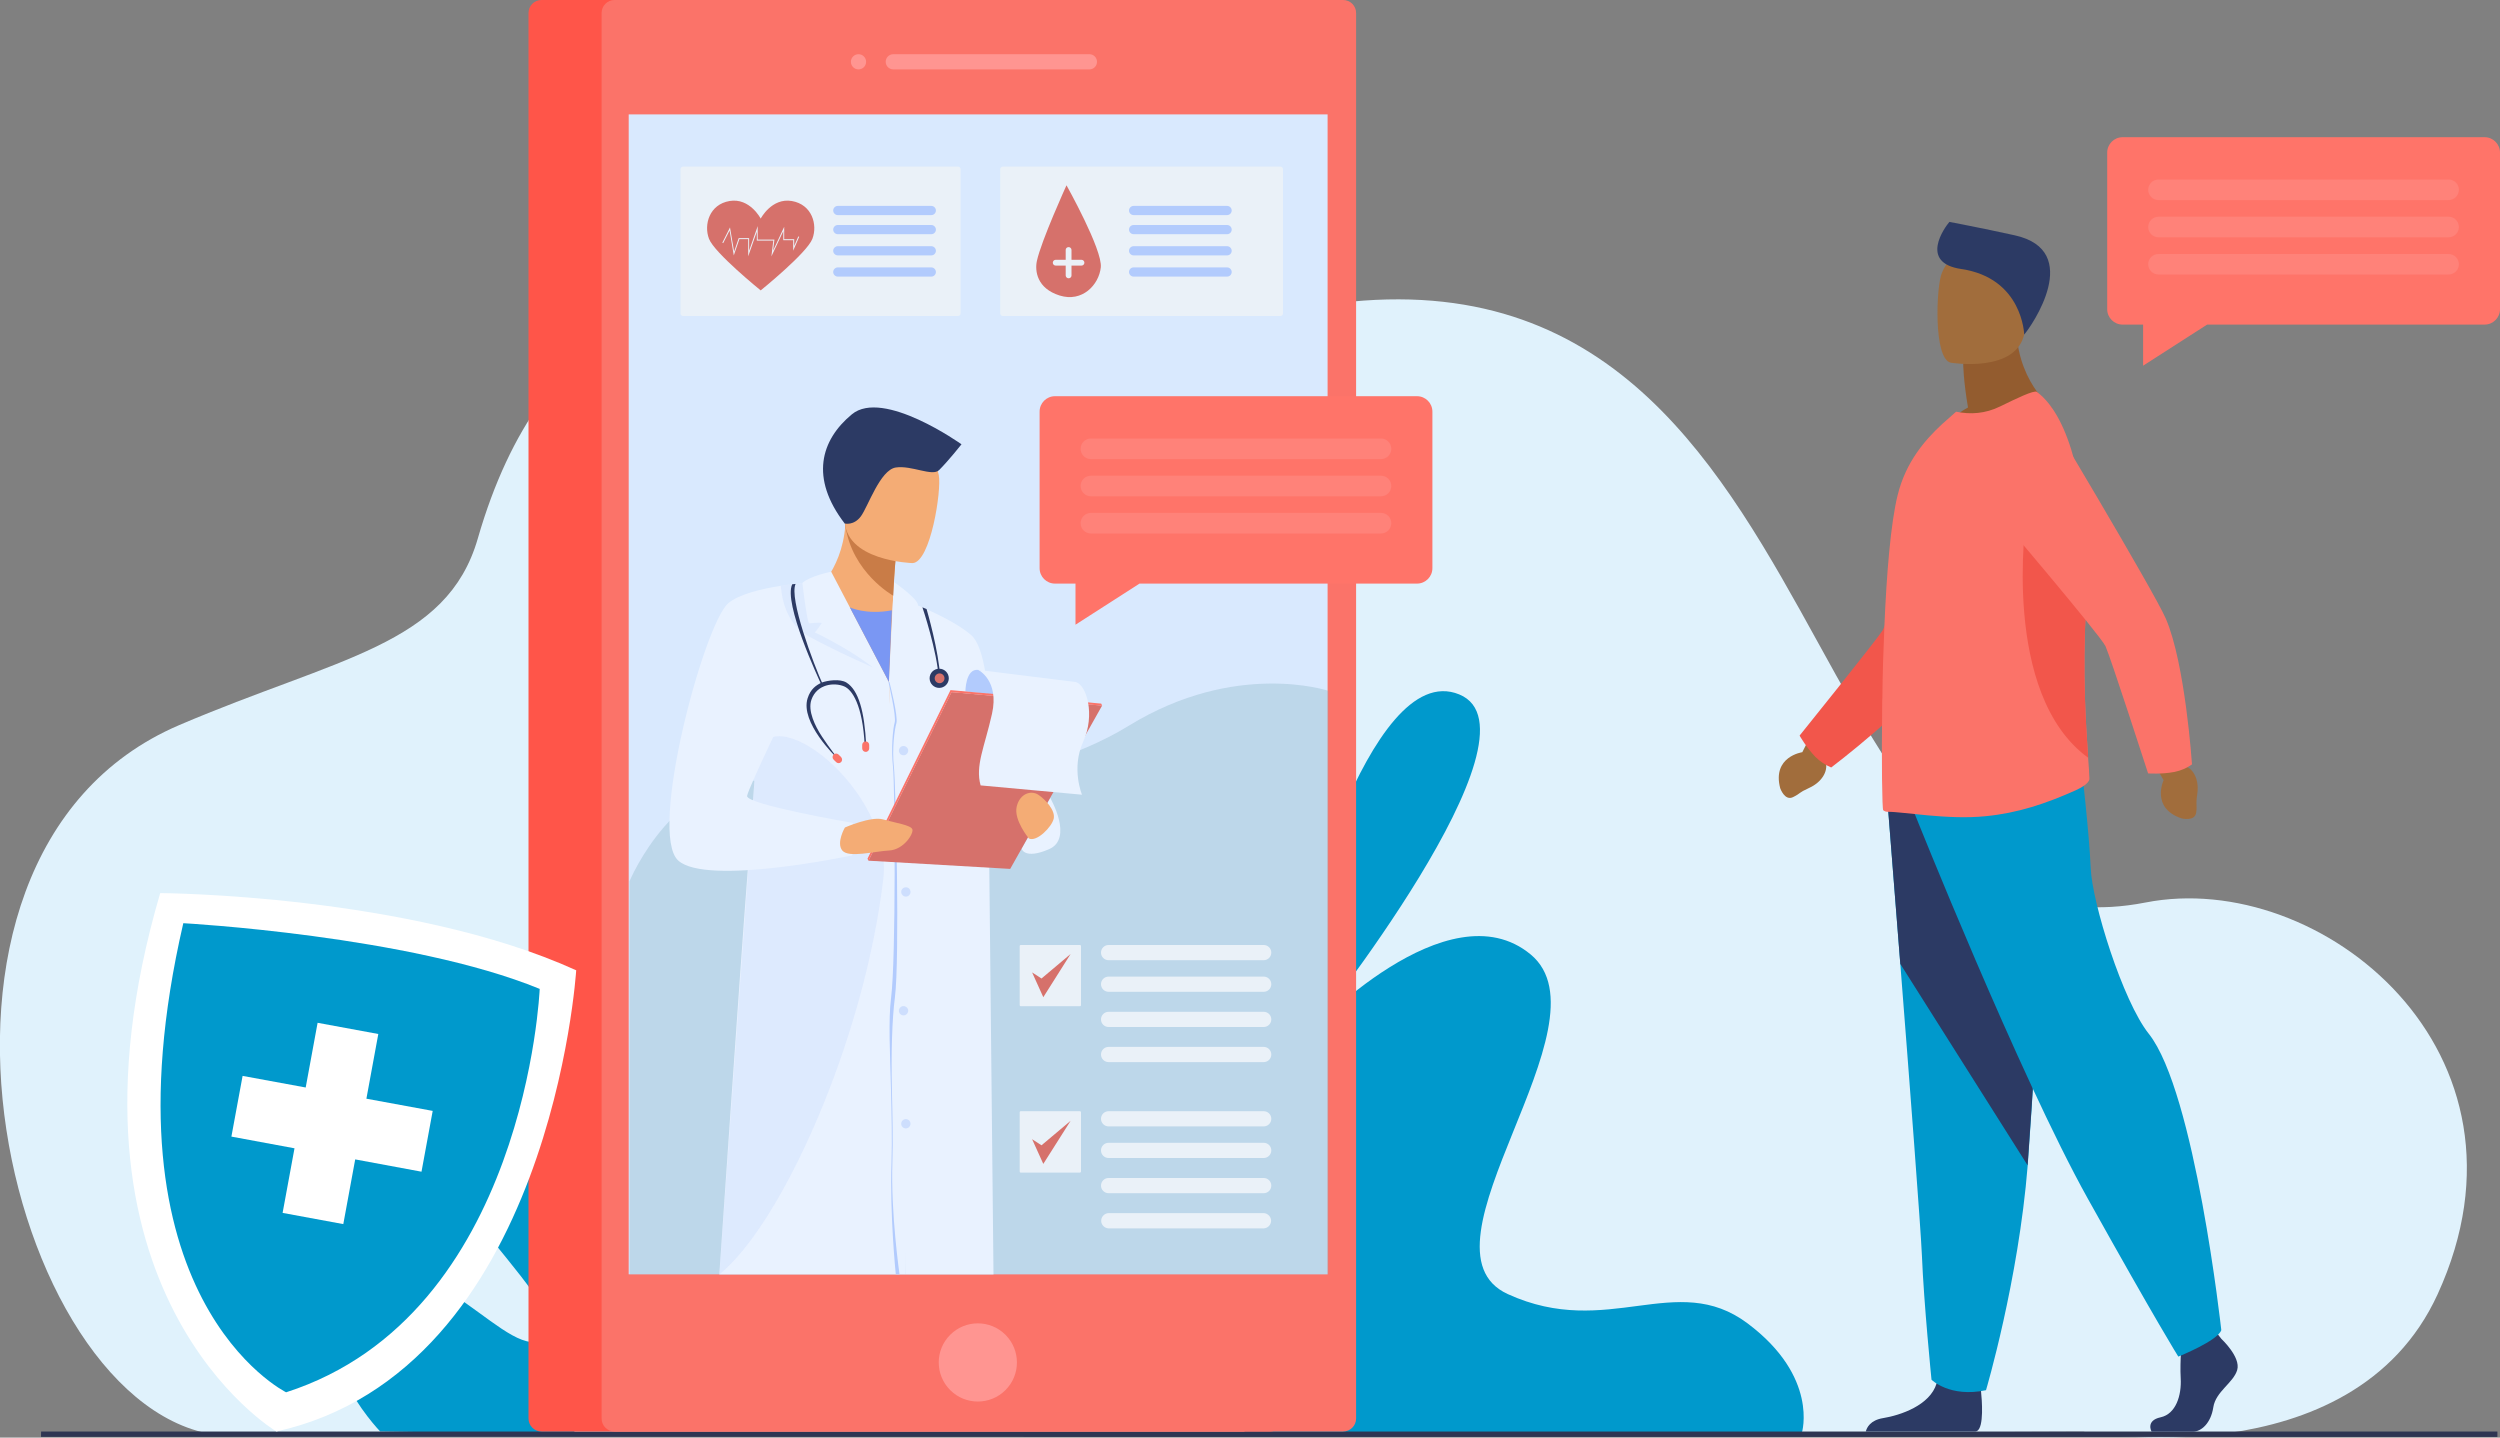 <?xml version="1.0" encoding="utf-8"?>
<!-- Generator: Adobe Illustrator 22.1.0, SVG Export Plug-In . SVG Version: 6.00 Build 0)  -->
<svg version="1.1" id="Слой_1" xmlns="http://www.w3.org/2000/svg" xmlns:xlink="http://www.w3.org/1999/xlink" x="0px" y="0px"
	 viewBox="0 0 2500 1437.6" style="enable-background:new 0 0 2500 1437.6;" xml:space="preserve">
<rect x="0" y="0" width="2500" height="1437.6" fill="#808080" stroke="none"/>
<style type="text/css">
	.st0{fill:#E0F2FC;}
	.st1{fill:#0099CC;}
	.st2{fill:#2E3552;}
	.st3{fill:#2C3A64;}
	.st4{fill:#A16D3C;}
	.st5{fill:#935C2F;}
	.st6{fill:#F2564B;}
	.st7{fill:#FB7369;}
	.st8{fill:#FF5549;}
	.st9{fill:#D9E9FE;}
	.st10{fill:#FF9591;}
	.st11{opacity:0.3;fill:#7DABBD;enable-background:new    ;}
	.st12{fill:#FFFFFF;}
	.st13{clip-path:url(#SVGID_2_);}
	.st14{fill:#F4AC75;}
	.st15{fill:#E9F2FF;}
	.st16{opacity:0.2;fill:#B2CBFD;enable-background:new    ;}
	.st17{fill:#C97C47;}
	.st18{fill:#D6716B;}
	.st19{fill:#B2CBFD;}
	.st20{opacity:0.5;fill:#B2CBFD;enable-background:new    ;}
	.st21{fill:#7A97F3;}
	.st22{fill:#FF7469;}
	.st23{opacity:0.4;}
	.st24{fill:#EAF1F8;}
</style>
<title>7703</title>
<path class="st0" d="M2083.2,1431.7c0,0,268.8,49.4,354.4-137.4c111-242.3-117.1-426.1-292-391.8
	C1764.3,977,1856.2,154.1,1244.3,322c-172,47.2-636.8-233.3-766.5,216.5c-30.8,107-140,118.8-298.6,186.6
	c-310.3,132.8-168.4,708.7,53.3,711S2083.2,1431.7,2083.2,1431.7z"/>
<path class="st1" d="M1293.6,957.3c0,0,74.2-300.3,165.6-262.9s-148.4,337.1-148.4,337.1s137-145.6,219.8-77.1
	s-122.8,294-22.8,339.7s168.4-24.2,239.8,29.3s54.3,109.2,54.3,109.2s-557.5,1.2-557.5,0S1293.6,957.3,1293.6,957.3z"/>
<path class="st1" d="M380.2,1431.5c0,0-88.8-91.9-19.6-145.5s151,83.4,185.3,51.1s-182.7-192.2-118-266.4s142.7,28.5,146.5,49.5
	s0,314.1,0,314.1L380.2,1431.5z"/>
<path class="st2" d="M41.1,1431.5h2456.2c0,0,0.1,0,0.1,0.1v5.2c0,0,0,0.1-0.1,0.1H41.1c0,0-0.1,0-0.1-0.1L41.1,1431.5
	C41,1431.5,41.1,1431.5,41.1,1431.5z"/>
<path class="st3" d="M2221.4,1338.9c0,0,19.6,18.2,15.8,31.1s-21.5,21.5-23.9,37.3s-11.9,24.4-20.6,24.4h-41.1c0,0-6.3-11.1,9-14.4
	s21.1-21.9,20.1-39.1s1.4-40.2,1.4-40.2l32.5-7.7L2221.4,1338.9z"/>
<path class="st3" d="M1976.9,1431.1c-0.4,0.2-0.8,0.3-1.3,0.4h-109.8c1-3.9,4.5-11.3,17.3-13.4c17.2-2.8,46.9-12.7,53.5-34.7
	c0.2-0.7,0.4-1.4,0.6-2.2c5.3-23.4,43.5,7.2,43.5,7.2s0.1,0.9,0.3,2.5C1981.9,1399.6,1984.2,1427.4,1976.9,1431.1z"/>
<path class="st1" d="M1887.7,804.2c0,0,5.8,72.5,12.6,159.7c9.3,118.4,20.4,263.8,21.6,291.4c1.9,47.8,9.6,124.4,9.6,124.4
	s18.2,18.2,54.5,10.5c0,0,32.4-109.2,41.7-224.8c0.2-1.9,0.3-3.8,0.4-5.7c8.6-117.7,22-365.4,22-365.4L1887.7,804.2z"/>
<path class="st3" d="M1887.7,804.2c0,0,5.8,72.5,12.6,159.7l127.3,201.4c0.2-1.9,0.3-3.8,0.4-5.7c8.6-117.7,22-365.4,22-365.4
	L1887.7,804.2z"/>
<path class="st1" d="M1914.3,812.8c0,0,104.8,262.6,173.6,386s90.4,157.8,90.4,157.8s39.5-15.8,43-26.5c0,0-26.3-238.2-72.5-296.3
	c-26.1-32.8-56.7-131.3-58.1-165.7s-9.3-102.6-9.3-102.6L1914.3,812.8z"/>
<path class="st4" d="M1808.3,740.3l-6,11.9c0,0-30.4,4.3-22.1,36c0,0,4.5,13.1,12.9,8.9s4.3-3.8,16.3-9.3s19-16.2,16.3-26l1.9-10.4
	L1808.3,740.3z"/>
<path class="st5" d="M1968,407.5c-4.7-27.5-4.8-43.8-4.8-43.8l53.2-42.8c-2,58.9,35.8,87.2,35.8,87.2s-70.8,34.9-111.8,22
	C1948.1,420.9,1957.5,413.2,1968,407.5z"/>
<path class="st4" d="M1950.7,362.7c0,0,67.6,11.2,74-31s19.3-69.2-23.6-78.1s-53.7,5.9-59.3,19.5S1933.3,358.7,1950.7,362.7z"/>
<path class="st3" d="M2024.2,334.6c0,0-1.4-56.5-63-65.6c-42.2-6.2-16.6-41.5-11.8-47.1c0,0,32.3,6.1,65.3,13.4
	C2084,250.6,2031.5,326.2,2024.2,334.6z"/>
<path class="st6" d="M1815.4,756.9c-9-9.3-15.8-21.3-15.8-21.3s76.8-95.4,83.1-105.3s52.9-168.6,52.9-168.6l118-23.9
	c0,0-98.5,203.2-114.8,227.9c-27,40.9-107.6,101.8-107.6,101.8C1825.3,765,1820,761.4,1815.4,756.9z"/>
<path class="st7" d="M1883.2,810.2c1.2,1,2.7,1.6,4.3,1.6c15.4-0.2,60.2,8.3,98.1,4.4c32-3.1,60.3-12.5,90.7-26.2
	c4-1.8,13.3-6.8,13.1-11.3c-0.1-4.9-0.6-12.1-1.3-21.1c-2.1-31.4-5.9-85.3-2.2-147.6c0.7-11.6,1-23.1,1-34.4
	c0.3-84.4-16.4-158.6-50-183.7c-2.9-2-20.5,6.6-36.7,14.5c-15,7.4-29.9,8.2-44.1,5.3l-14.1,12.5c-17.2,16-36.1,37.7-44.3,70.7
	c-7,28.1-11.1,78.7-13.3,131.2c-1,23.8-1.8,47.8-2,70.5v0.8c-0.2,2.3-0.2,4.7-0.2,7C1881.4,763.1,1882.2,809.4,1883.2,810.2z"/>
<path class="st6" d="M2088.2,757.8c-2.1-31.4-5.9-85.3-2.2-147.6c0.7-11.6,1-23.1,1-34.4c-14-34-25.4-58.6-25.4-58.6h-35.3
	C2026.2,517.2,2000.4,693.9,2088.2,757.8z"/>
<path class="st4" d="M2156.9,768.7l6.7,11.5c0,0-13.1,27.8,18,38.2c0,0,13.4,3.4,14.6-5.9s-0.8-5.6,1.1-18.8s-3.2-24.8-12.8-27.9
	l-7.6-7.3L2156.9,768.7z"/>
<path class="st7" d="M2174.6,771.9c-12.7,2.5-26.5,1.5-26.5,1.5s-37.7-116.6-42.6-127.2s-112.1-136.7-112.1-136.7l44.7-111.8
	c0,0,116,193.7,127.7,220.9c19.5,45,26.2,145.8,26.2,145.8C2186.8,768.1,2180.9,770.6,2174.6,771.9z"/>
<path class="st8" d="M541.5,0H1270c7.2,0,13,5.8,13,13v1405.5c0,7.2-5.8,13-13,13H541.5c-7.2,0-13-5.8-13-13V13
	C528.5,5.8,534.3,0,541.5,0z"/>
<path class="st7" d="M614.6,0h728.5c7.2,0,13,5.8,13,13v1405.5c0,7.2-5.8,13-13,13H614.6c-7.2,0-13-5.8-13-13V13
	C601.6,5.8,607.4,0,614.6,0z"/>
<rect x="628.7" y="114.4" class="st9" width="698.9" height="1159.9"/>
<path class="st10" d="M1089.4,54.2H893.3c-4.2,0-7.6,3.4-7.6,7.6s3.4,7.6,7.6,7.6h196.1c4.2,0,7.6-3.4,7.6-7.6
	S1093.6,54.2,1089.4,54.2z"/>
<path class="st10" d="M858.5,54.2c-4.2,0-7.6,3.4-7.6,7.6s3.4,7.6,7.6,7.6c4.2,0,7.6-3.4,7.6-7.6C866.1,57.6,862.7,54.2,858.5,54.2z
	"/>
<ellipse transform="matrix(0.707 -0.707 0.707 0.707 -676.97 1090.676)" class="st10" cx="978.1" cy="1362.5" rx="39.1" ry="39.1"/>
<path class="st11" d="M629.5,881.3c0,0,46.9-112.9,138.6-99.5s253.8,9.5,360.9-56.2s199.3-34.8,199.3-34.8v583.6H629.5V881.3z"/>
<path class="st12" d="M160.2,893.1c0,0,249.3,1.3,416,77.2c0,0-25,400-299.8,461.2C276.4,1431.5,43.1,1292.8,160.2,893.1z"/>
<path class="st1" d="M183.3,923.2c0,0,226.5,12.4,356.4,65.7c0,0-13.5,326.2-253.6,403.4C286.2,1392.3,96.5,1298.7,183.3,923.2z"/>
<polygon class="st12" points="432.7,1110.9 366.4,1098.7 378.3,1034 317.6,1022.8 305.7,1087.5 242.6,1075.9 231.4,1136.6 
	294.5,1148.3 282.6,1212.9 343.3,1224.1 355.2,1159.4 421.5,1171.7 "/>
<g>
	<defs>
		<rect id="SVGID_1_" x="629.5" y="114.4" width="698.9" height="1159.9"/>
	</defs>
	<clipPath id="SVGID_2_">
		<use xlink:href="#SVGID_1_"  style="overflow:visible;"/>
	</clipPath>
	<g class="st13">
		<path class="st14" d="M918,616.5c-39,12.3-106.6-20.9-106.6-20.9s30.5-22.8,33.9-70.3c0.1-0.7,0.1-1.3,0.1-2
			c0.2-3.5,0.3-7.2,0.1-11l10.7,8.7l40,32.2c0,0-2,15.9-2.9,42.4c5.5,3,10.6,6.6,15.3,10.7C912.1,609.4,915.3,612.8,918,616.5z"/>
		<path class="st14" d="M768.1,590.5c0,0,103.2-16.3,171.1,28.7c0,0,46.2,301.8,6,330.4s-177.1,0-177.1,0L768.1,590.5z"/>
		<path class="st15" d="M905.8,1274.4H719.3c0,0,21.7-318.1,27.8-395.5c5-62.8,15.7-213.4,19.5-268.1c0.9-12.7,1.4-20.3,1.4-20.3
			l44.5-7.6L889,682c0,0,12.1,264.2,11.7,305.8c-0.4,41.6,4.8,203.9,5.1,231.2S905.8,1274.4,905.8,1274.4z"/>
		<path class="st15" d="M889,682l16.7,592.4h87.8c0,0-4.1-389.6-4.4-425.4s9.5-190-17.9-213.9c-22.9-20-78-39.4-78-39.4L889,682z"/>
		<path class="st15" d="M893.9,582c0,0,25,17.3,24.1,23.5s-4.4,16-4.4,16l-15.3-3.1l12.9,9.1c0,0-14.7,42.7-22.2,54.6L893.9,582z"/>
		<path class="st16" d="M756.2,758.4c11-67.4,137.6,32.2,127.1,120.6c-19.5,163.5-102.4,345.8-163.9,395.4L756.2,758.4z"/>
		<path class="st17" d="M845.3,525.3c-0.1-0.6-0.3-1.3-0.6-1.8l0.7-0.2l10.8-2.3l40,32.2c0,0-1.7,15-3,42.5
			C893.1,595.6,852,572.8,845.3,525.3z"/>
		<path class="st14" d="M912.5,563.1c0,0-69.6-2-67.7-45.3s-5.8-72.8,38.7-73.4s52.4,16.3,55.3,30.9S930.6,562.5,912.5,563.1z"/>
		<path class="st3" d="M844.7,523.5c0,0,9.1,2.4,16.2-7.2s19.2-46.4,34.9-48.8s36.6,9.3,43.3,2.6c9.8-9.8,22.4-25.8,22.4-25.8
			s-78.3-55.9-109.6-30S809.8,478.1,844.7,523.5z"/>
		<path class="st3" d="M938.7,678.3c-1.5-26.8-16.1-70.6-16.3-71l4.2,1.8c0.5,1.8,12.2,41.7,13.7,69.1L938.7,678.3z"/>
		<path class="st3" d="M837.3,758.4c-1.5-1.5-37.3-36-29.7-60.1c3-9.4,8.5-13.1,14.3-15.8c5.4-2,18.1-4,24.6,0.1
			c11.9,7.5,18,28.3,19.7,62.8l-1.5,0.1c-2.1-41-12.7-55.8-20.5-59.1c-9.9-4.2-27.3-2.5-32.8,13.4c-3.8,10.9,3.6,26.2,10.5,36.7
			c7.6,11.6,15.9,22,16,22.1L837.3,758.4z"/>
		<path class="st7" d="M841.1,762.1L841.1,762.1c-1.4,1.4-3.6,1.4-5,0l-2.5-2.5c-1.4-1.4-1.4-3.6,0-5l0,0c1.4-1.4,3.6-1.4,5,0
			l2.5,2.5C842.4,758.5,842.4,760.8,841.1,762.1z"/>
		<path class="st7" d="M865.7,751.9L865.7,751.9c-1.9,0-3.5-1.6-3.5-3.5v-3.5c0-1.9,1.6-3.5,3.5-3.5l0,0c1.9,0,3.5,1.6,3.5,3.5v3.5
			C869.2,750.3,867.7,751.9,865.7,751.9z"/>
		<path class="st3" d="M929.6,678.3c0-5.3,4.3-9.6,9.6-9.6c5.3,0,9.6,4.3,9.6,9.6c0,5.3-4.3,9.6-9.6,9.6
			C933.9,687.9,929.6,683.6,929.6,678.3C929.6,678.3,929.6,678.3,929.6,678.3z"/>
		<path class="st18" d="M934.7,678.3c0-2.7,2.2-4.9,4.9-4.9s4.9,2.2,4.9,4.9s-2.2,4.9-4.9,4.9l0,0
			C936.9,683.2,934.7,681,934.7,678.3z"/>
		<path class="st19" d="M895.8,1274.4c-0.1-0.6-6.1-60.3-4.3-112.1c0.7-21.9,0.1-47.7-0.5-72.6c-0.9-35.5-2.8-69.8,0.1-92.1
			C896,959.4,895,785.8,893,767c-2-18.3-0.1-38.5,1.7-44.5s-6.1-40-6.2-40.4l0.9-0.2c0.4,1.4,8.9,34.8,7,41.2
			c-1.8,6-4.5,25.6-2.5,43.8c2,18.8,5.9,192.4,1,230.6c-2.9,22.3-3.8,56.6-3,92.1c0.6,24.9,1.2,50.7,0.5,72.6
			c-1.7,51.8,7.1,111.5,7.1,112.1L895.8,1274.4z"/>
		<path class="st15" d="M1050.2,797.9c0,0,23.6,40.6-1.2,51.3s-27.4-0.6-27.4-0.6L1050.2,797.9z"/>
		<path class="st15" d="M852.6,822.9c0,0,3.8,7.7,3.3,14.5c-0.4,7.2-3.8,18-3.8,18s-145.6,31-173.9,5.1
			c-30.4-27.8,26-236.8,50.1-257.3c10.4-8.8,32.3-14.2,52.5-17.4c11.2-1.8,21.8-2.9,29.7-3.6c8.2-0.7,13.4-0.9,13.4-0.9l-3.3,12.1
			l-12.8,47.2L793,695.7c0,0-44.5,91.6-45.9,100.2S852.6,822.9,852.6,822.9z"/>
		<path class="st16" d="M872.8,667.4c0,0-37.1-16.2-63.8-30.9c-17.4-9.6-26.3-27.6-28.2-50.6c11.2-1.8,21.8-2.9,29.7-3.6
			c1.3,0.4,2,0.7,2,0.7l8.1,10.5L872.8,667.4z"/>
		<path class="st15" d="M889,682l-57.8-110.3c0,0-21.6,4.4-28.8,11.2c0,0,3.7,33.2,6.5,40.5c0,0,11.2-1.3,12.8-0.3
			c0,0-5.4,8.3-7,9.3C814.7,632.3,865,655.8,889,682z"/>
		<path class="st3" d="M822.1,686.3c-4-8.7-38.8-83.1-29.9-102l3.4-0.4c-6.7,14.3,17.4,79,27.9,102.2L822.1,686.3z"/>
		<path class="st20" d="M898.9,750.7c0-2.6,2.1-4.7,4.6-4.7s4.7,2.1,4.7,4.6s-2.1,4.7-4.6,4.7c0,0,0,0,0,0
			C900.9,755.3,898.9,753.2,898.9,750.7z"/>
		<path class="st20" d="M898.9,1010.8c0-2.6,2.1-4.7,4.6-4.7s4.7,2.1,4.7,4.6s-2.1,4.7-4.6,4.7c0,0,0,0,0,0
			C900.9,1015.4,898.9,1013.3,898.9,1010.8z"/>
		<path class="st20" d="M901.2,891.9c0-2.6,2.1-4.6,4.7-4.6s4.6,2.1,4.6,4.7s-2.1,4.6-4.6,4.6S901.2,894.5,901.2,891.9L901.2,891.9z
			"/>
		<path class="st20" d="M901.2,1123.8c0-2.6,2.1-4.7,4.6-4.7c2.6,0,4.7,2.1,4.7,4.6c0,2.6-2.1,4.7-4.6,4.7c0,0,0,0,0,0
			C903.3,1128.4,901.2,1126.4,901.2,1123.8z"/>
		<path class="st21" d="M849.8,607.3c0,0,16.1,7.9,42.1,3l-3,71.7L849.8,607.3z"/>
		<polygon class="st18" points="951.5,692.1 1102.1,705.6 1010.2,868.9 868.5,860.7 		"/>
		<path class="st19" d="M965.4,691.4c0,0,0.1-23.1,12.8-21.5s16.6,24.8,16.6,24.8L965.4,691.4z"/>
		<polygon class="st7" points="1101.2,703.6 950.5,690.1 867.5,858.7 868.5,860.8 951.6,692.2 1102.2,705.7 		"/>
		<path class="st15" d="M978.2,669.9c0,0,21.3,10.4,13.8,43.9s-16.9,51.8-11.4,71.6l101.4,9.3c0,0-11-26.3,1.2-53s3.5-57.1-7.7-59.7
			L978.2,669.9z"/>
		<path class="st14" d="M1028.9,838.5c0,0-15.4-18.5-12.2-31.9s14.7-16.5,21.7-11.8s17.2,15.6,15.3,23.9S1036.7,842.3,1028.9,838.5z
			"/>
		<path class="st14" d="M844.9,827.5c0,0,26.1-11.5,38.1-8.1s28.1,5.7,29.4,10s-8.6,20.3-23.3,21.1s-40.5,7.7-46.8,0
			S844.9,827.5,844.9,827.5z"/>
	</g>
</g>
<path class="st22" d="M1417,396.2h-362c-8.5,0-15.4,6.9-15.4,15.4v156.6c0,8.5,6.9,15.4,15.4,15.4h20.5v41.1l64-41.1H1417
	c8.5,0,15.4-6.9,15.4-15.4V411.6C1432.4,403.1,1425.5,396.2,1417,396.2z"/>
<g class="st23">
	<path class="st10" d="M1381,459.1h-290.1c-5.7,0-10.3-4.6-10.3-10.3l0,0c0-5.7,4.6-10.3,10.3-10.3H1381c5.7,0,10.3,4.6,10.3,10.3
		l0,0C1391.3,454.5,1386.7,459.1,1381,459.1z"/>
	<path class="st10" d="M1381,496.3h-290.1c-5.7,0-10.3-4.6-10.3-10.3l0,0c0-5.7,4.6-10.3,10.3-10.3H1381c5.7,0,10.3,4.6,10.3,10.3
		l0,0C1391.3,491.7,1386.7,496.3,1381,496.3L1381,496.3z"/>
	<path class="st10" d="M1381,533.5h-290.1c-5.7,0-10.3-4.6-10.3-10.3l0,0c0-5.7,4.6-10.3,10.3-10.3H1381c5.7,0,10.3,4.6,10.3,10.3
		l0,0C1391.3,528.9,1386.7,533.5,1381,533.5z"/>
</g>
<path class="st22" d="M2484.6,137.2h-362c-8.5,0-15.4,6.9-15.4,15.4v156.6c0,8.5,6.9,15.4,15.4,15.4h20.5v41.1l64-41.1h277.5
	c8.5,0,15.4-6.9,15.4-15.4V152.6C2500,144.1,2493.1,137.2,2484.6,137.2z"/>
<g class="st23">
	<path class="st10" d="M2448.6,200.1h-290.1c-5.7,0-10.3-4.6-10.3-10.3l0,0c0-5.7,4.6-10.3,10.3-10.3h290.1
		c5.7,0,10.3,4.6,10.3,10.3l0,0C2458.9,195.5,2454.3,200,2448.6,200.1z"/>
	<path class="st10" d="M2448.6,237.3h-290.1c-5.7,0-10.3-4.6-10.3-10.3l0,0c0-5.7,4.6-10.2,10.3-10.3h290.1
		c5.7,0,10.2,4.6,10.3,10.3l0,0C2458.9,232.7,2454.3,237.3,2448.6,237.3z"/>
	<path class="st10" d="M2448.6,274.5h-290.1c-5.7,0-10.3-4.6-10.3-10.3l0,0c0-5.7,4.6-10.2,10.3-10.2h290.1
		c5.7,0,10.3,4.6,10.3,10.3l0,0C2458.9,269.9,2454.3,274.5,2448.6,274.5z"/>
</g>
<path class="st24" d="M683.1,166.6H958c1.4,0,2.6,1.1,2.6,2.6v144.2c0,1.4-1.1,2.6-2.6,2.6H683.1c-1.4,0-2.6-1.1-2.6-2.6V169.1
	C680.6,167.7,681.7,166.6,683.1,166.6z"/>
<path class="st24" d="M1002.8,166.6h277.6c1.4,0,2.6,1.1,2.6,2.6v144.2c0,1.4-1.1,2.6-2.6,2.6h-277.6c-1.4,0-2.6-1.1-2.6-2.6V169.1
	C1000.2,167.7,1001.4,166.6,1002.8,166.6z"/>
<path class="st18" d="M791.8,201c-20.2-3.4-31.1,17.6-31.1,17.6s-10.9-21-31.1-17.6s-26,23.6-20.6,37.8s51.7,51.6,51.7,51.6
	s46.3-37.4,51.7-51.6S812,204.5,791.8,201z"/>
<polygon class="st24" points="771.4,256.4 773.3,240.6 756.8,240.6 756.8,231.8 748.2,256.3 748.2,239.1 739.4,239.1 733.8,255.4 
	729.6,230.5 723.2,243.1 722.3,242.7 730,227.4 734.1,251.6 738.7,238.1 749.1,238.1 749.1,250.7 757.7,226.1 757.7,239.6 
	774.4,239.6 773.1,250.6 784.2,226.8 784.2,239.2 794.2,239.2 794.2,246 798.3,236.4 799.2,236.8 793.2,250.7 793.2,240.2 
	783.3,240.2 783.3,231.1 "/>
<path class="st19" d="M931.3,215.1h-93.5c-2.5,0-4.6-2.1-4.6-4.6l0,0c0-2.5,2.1-4.6,4.6-4.6h93.5c2.5,0,4.6,2.1,4.6,4.6l0,0
	C935.9,213,933.9,215.1,931.3,215.1z"/>
<path class="st19" d="M931.3,234.2h-93.5c-2.5,0-4.6-2.1-4.6-4.6l0,0c0-2.5,2.1-4.6,4.6-4.6h93.5c2.5,0,4.6,2.1,4.6,4.6l0,0
	C935.9,232.1,933.9,234.2,931.3,234.2z"/>
<path class="st19" d="M931.3,255.4h-93.5c-2.5,0-4.6-2.1-4.6-4.6l0,0c0-2.5,2.1-4.6,4.6-4.6h93.5c2.5,0,4.6,2.1,4.6,4.6l0,0
	C935.9,253.3,933.9,255.4,931.3,255.4z"/>
<path class="st19" d="M931.3,276.6h-93.5c-2.5,0-4.6-2.1-4.6-4.6l0,0c0-2.5,2.1-4.6,4.6-4.6h93.5c2.5,0,4.6,2.1,4.6,4.6l0,0
	C935.9,274.5,933.9,276.6,931.3,276.6z"/>
<path class="st19" d="M1227.1,215.1h-93.5c-2.5,0-4.6-2.1-4.6-4.6l0,0c0-2.5,2.1-4.6,4.6-4.6h93.5c2.5,0,4.6,2.1,4.6,4.6l0,0
	C1231.7,213,1229.6,215.1,1227.1,215.1z"/>
<path class="st19" d="M1227.1,234.2h-93.5c-2.5,0-4.6-2.1-4.6-4.6l0,0c0-2.5,2.1-4.6,4.6-4.6h93.5c2.5,0,4.6,2.1,4.6,4.6l0,0
	C1231.7,232.1,1229.7,234.2,1227.1,234.2z"/>
<path class="st19" d="M1227.1,255.4h-93.5c-2.5,0-4.6-2.1-4.6-4.6l0,0c0-2.5,2.1-4.6,4.6-4.6h93.5c2.5,0,4.6,2.1,4.6,4.6l0,0
	C1231.7,253.3,1229.7,255.4,1227.1,255.4z"/>
<path class="st19" d="M1227.1,276.6h-93.5c-2.5,0-4.6-2.1-4.6-4.6l0,0c0-2.5,2.1-4.6,4.6-4.6h93.5c2.5,0,4.6,2.1,4.6,4.6l0,0
	C1231.7,274.5,1229.7,276.6,1227.1,276.6z"/>
<path class="st24" d="M1263.7,1111.2h-155.1c-4.2,0-7.6,3.4-7.6,7.6s3.4,7.6,7.6,7.6h155.1c4.2,0,7.6-3.4,7.6-7.6
	S1267.9,1111.2,1263.7,1111.2z"/>
<path class="st24" d="M1263.7,1142.8h-155.1c-4.2,0-7.6,3.4-7.6,7.6s3.4,7.6,7.6,7.6h155.1c4.2,0,7.6-3.4,7.6-7.6
	S1267.9,1142.8,1263.7,1142.8z"/>
<path class="st24" d="M1263.7,1178h-155.1c-4.2,0-7.6,3.4-7.6,7.6s3.4,7.6,7.6,7.6h155.1c4.2,0,7.6-3.4,7.6-7.6
	S1267.9,1178,1263.7,1178z"/>
<path class="st24" d="M1263.7,1213.1h-155.1c-4.2,0.2-7.5,3.7-7.4,7.9c0.1,4,3.4,7.2,7.4,7.4h155.1c4.2-0.2,7.5-3.7,7.4-7.9
	C1270.9,1216.5,1267.7,1213.3,1263.7,1213.1z"/>
<path class="st24" d="M1263.7,945h-155.1c-4.2,0-7.6,3.4-7.6,7.6l0,0c0,4.2,3.4,7.6,7.6,7.6h155.1c4.2,0,7.6-3.4,7.6-7.6l0,0
	C1271.3,948.4,1267.9,945,1263.7,945z"/>
<path class="st24" d="M1263.7,976.6h-155.1c-4.2,0-7.6,3.4-7.6,7.6l0,0c0,4.2,3.4,7.6,7.6,7.6h155.1c4.2,0,7.6-3.4,7.6-7.6l0,0
	C1271.3,980,1267.9,976.6,1263.7,976.6z"/>
<path class="st24" d="M1263.7,1011.8h-155.1c-4.2,0-7.6,3.4-7.6,7.6l0,0c0,4.2,3.4,7.6,7.6,7.6h155.1c4.2,0,7.6-3.4,7.6-7.6l0,0
	C1271.3,1015.2,1267.9,1011.8,1263.7,1011.8z"/>
<path class="st24" d="M1263.7,1046.9h-155.1c-4.2,0-7.6,3.4-7.6,7.6l0,0c0,4.2,3.4,7.6,7.6,7.6h155.1c4.2,0,7.6-3.4,7.6-7.6l0,0
	C1271.3,1050.3,1267.9,1046.9,1263.7,1046.9z"/>
<path class="st18" d="M1036.9,260.9c-2.2,10.1,0.1,27.5,22.7,34.6s39.3-10.6,41.2-28.1s-34.3-82.1-34.3-82.1
	S1041.3,240.6,1036.9,260.9z"/>
<path class="st24" d="M1081.5,259.8h-10v-10c-0.1-1.6-1.5-2.8-3.1-2.7c-1.5,0.1-2.7,1.3-2.7,2.7v10h-10c-1.6,0-2.9,1.3-2.9,2.9
	s1.3,2.9,2.9,2.9h10v10c0.1,1.6,1.5,2.8,3.1,2.7c1.5-0.1,2.7-1.3,2.7-2.7v-10h10c1.6,0,2.9-1.3,2.9-2.9S1083.1,259.8,1081.5,259.8
	L1081.5,259.8z"/>
<path class="st24" d="M1020.7,945h59.2c0.6,0,1.1,0.5,1.1,1v59.2c0,0.6-0.5,1-1.1,1h-59.2c-0.6,0-1-0.5-1-1V946
	C1019.7,945.4,1020.2,945,1020.7,945z"/>
<path class="st24" d="M1020.7,1111.2h59.2c0.6,0,1.1,0.5,1.1,1.1v59.2c0,0.6-0.5,1.1-1.1,1.1h-59.2c-0.6,0-1-0.5-1-1.1v-59.2
	C1019.7,1111.6,1020.2,1111.2,1020.7,1111.2z"/>
<polygon class="st18" points="1032.1,1139.2 1043.3,1163.9 1070.6,1120.8 1041.5,1145.3 "/>
<polygon class="st18" points="1032.1,972.4 1043.3,997.2 1070.6,954 1041.5,978.5 "/>
</svg>
